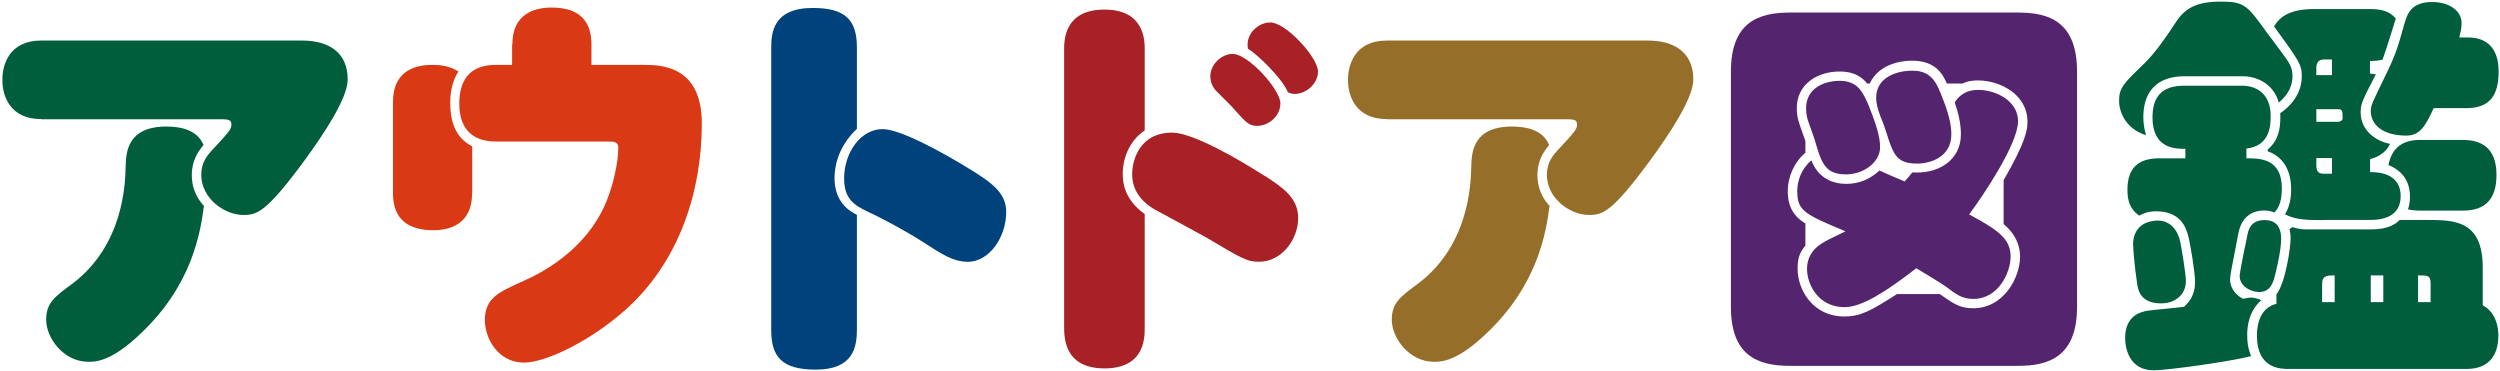 <svg width="519" height="77" viewBox="0 0 519 77" fill="none" xmlns="http://www.w3.org/2000/svg">
<path d="M8.547 24.725C2.365 24.725 0.491 20.318 0.491 16.557C0.491 13.385 1.946 8.417 8.547 8.417H62.673C68.351 8.417 72.183 10.944 72.183 16.501C72.183 20.487 66.98 28.149 63.232 33.286C55.26 44.12 53.33 44.625 50.561 44.625C46.421 44.625 41.778 41.033 41.778 36.317C41.778 33.623 43.064 32.163 44.547 30.619C47.708 27.195 48.043 26.774 48.043 25.82C48.043 24.753 47.232 24.753 45.358 24.753H8.547V24.725ZM28.939 69.494C23.008 75.108 19.764 75.108 18.365 75.108C13.162 75.108 9.582 70.139 9.582 66.378C9.582 62.87 11.372 61.579 15.036 58.884C25.75 50.8 26.001 37.917 26.085 34.577C26.169 31.882 26.253 26.269 34.533 26.269C37.778 26.269 41.022 27.083 42.253 30.114C41.274 31.265 39.82 33.202 39.82 36.317C39.82 39.826 41.526 41.875 42.337 42.745C41.61 48.134 39.987 59.221 28.939 69.494Z" fill="#005E3C"/>
<path d="M98.006 40.134C98.006 46.646 93.222 47.796 89.95 47.796C84.747 47.796 81.586 45.523 81.586 40.134V21.132C81.586 15.35 85.334 13.469 89.726 13.469C90.957 13.469 93.222 13.553 95.18 14.844C93.474 17.37 93.474 20.542 93.474 21.356C93.474 25.51 94.705 28.682 98.034 30.394V40.106L98.006 40.134ZM106.369 9.231C106.369 2.803 111.013 1.568 114.509 1.568C120.271 1.568 122.789 4.347 122.789 9.231V13.469H133.502C136.999 13.469 145.698 13.469 145.698 25.622C145.698 40.05 140.831 54.336 130.173 64.02C122.621 70.868 113.194 75.275 108.803 75.275C103.348 75.275 100.663 70.223 100.663 66.462C100.663 61.887 103.432 60.68 108.859 58.238C116.327 54.898 122.845 49.34 125.922 41.762C127.208 38.59 128.355 33.931 128.355 30.675C128.355 29.384 127.292 29.384 126.313 29.384H102.985C96.243 29.384 95.348 24.5 95.348 21.553C95.348 15.771 98.285 13.469 102.985 13.469H106.313V9.231H106.369Z" fill="#DA3915"/>
<path d="M177.894 68.427C177.894 72.019 177.166 76.735 169.362 76.735C162.369 76.735 160.104 74.125 160.104 68.511V9.876C160.104 6.789 160.523 1.652 168.719 1.652C175.46 1.652 177.894 4.094 177.894 9.876V26.745C173.754 30.647 173.25 34.969 173.25 36.934C173.25 42.155 176.495 43.867 177.894 44.597V68.399V68.427ZM200.803 54.337C197.866 54.337 195.432 52.709 191.796 50.351C186.929 47.263 181.894 44.737 180.103 43.923C177.586 42.688 175.236 41.481 175.236 37.075C175.236 31.601 178.733 26.802 183.208 26.802C187.041 26.802 196.131 31.938 200.831 34.801C205.782 37.832 208.887 39.938 208.887 44.007C208.887 49.144 205.474 54.365 200.831 54.365L200.803 54.337Z" fill="#00437C"/>
<path d="M237.642 68.09C237.642 70.139 237.642 76.483 229.279 76.483C222.118 76.483 220.915 71.823 220.915 68.09V10.298C220.915 8.417 220.915 1.99 229.279 1.99C237.642 1.99 237.642 8.445 237.642 10.298V27.083C234.565 29.132 233.083 32.696 233.083 36.121C233.083 37.917 233.419 41.426 237.642 44.429V68.062V68.09ZM262.509 36.458C266.398 38.984 269.502 41.117 269.502 45.271C269.502 49.678 266.09 54.337 261.391 54.337C258.873 54.337 257.978 53.776 250.09 49.116C248.467 48.218 241.083 44.232 239.6 43.419C235.041 40.724 235.041 37.131 235.041 36.093C235.041 33.398 236.495 27.532 243.321 27.532C247.628 27.532 257.307 33.145 262.509 36.514V36.458ZM255.908 11.196C259.153 11.196 265.81 18.606 265.81 21.469C265.81 24.164 263.293 26.128 261.027 26.128C259.321 26.128 258.845 25.651 255.572 21.974L252.412 18.803C251.516 17.82 251.265 16.669 251.265 15.855C251.265 13.329 253.614 11.196 255.908 11.196ZM259.069 10.13C258.509 6.958 261.279 4.656 263.712 4.656C266.957 4.656 273.614 11.926 273.614 14.845C273.614 17.371 271.181 19.504 268.747 19.504C268.188 19.504 267.852 19.336 267.377 19.168C266.146 16.164 260.887 11.168 259.097 10.13H259.069Z" fill="#A72126"/>
<path d="M287.899 24.725C281.717 24.725 279.843 20.318 279.843 16.557C279.843 13.385 281.298 8.417 287.899 8.417H342.025C347.703 8.417 351.535 10.944 351.535 16.501C351.535 20.487 346.332 28.149 342.584 33.286C334.612 44.12 332.682 44.625 329.913 44.625C325.773 44.625 321.13 41.033 321.13 36.317C321.13 33.623 322.416 32.163 323.899 30.619C327.06 27.195 327.395 26.774 327.395 25.82C327.395 24.753 326.584 24.753 324.71 24.753H287.899V24.725ZM308.291 69.494C302.36 75.108 299.116 75.108 297.717 75.108C292.514 75.108 288.934 70.139 288.934 66.378C288.934 62.87 290.724 61.579 294.388 58.884C305.102 50.8 305.353 37.917 305.437 34.577C305.521 31.882 305.605 26.269 313.885 26.269C317.13 26.269 320.374 27.083 321.605 30.114C320.626 31.265 319.172 33.202 319.172 36.317C319.172 39.826 320.878 41.875 321.689 42.745C320.962 48.134 319.34 59.221 308.291 69.494Z" fill="#956F29"/>
<path d="M431.196 63.711C431.196 74.152 425.182 75.948 419 75.948H371.531C364.622 75.948 359.336 73.591 359.336 63.711V14.844C359.336 4.655 365.014 2.606 371.531 2.606H419C425.35 2.606 431.196 4.487 431.196 14.844V63.683V63.711ZM387.643 17.37C387 16.556 385.545 14.844 381.881 14.844C377.322 14.844 373.014 17.454 373.014 22.422C373.014 24.303 373.406 25.369 374.161 27.475C374.497 28.373 374.636 28.85 374.804 29.271V31.713C372.538 33.593 371.14 36.597 371.14 39.797C371.14 44.119 373.741 45.747 374.804 46.393V50.968C373.909 52.119 373.182 53.073 373.182 55.767C373.182 60.258 376.427 65.704 382.86 65.704C386.273 65.704 388.315 64.553 393.825 61.044H402.692C405.629 63.093 406.832 63.991 409.685 63.991C415.951 63.991 419.364 57.62 419.364 53.297C419.364 52.399 419.28 49.227 415.951 46.533V37.411C420.65 29.271 420.902 26.885 420.902 25.257C420.902 19.559 415.14 16.697 410.664 16.697C408.874 16.697 408.063 17.033 407.42 17.342H404.175C403.364 15.546 401.965 12.598 396.93 12.598C396.203 12.598 390.357 12.598 388.147 17.342H387.671L387.643 17.37ZM373.098 39.881C373.098 37.27 374.077 34.997 376.035 33.285C377.49 37.046 380.51 38.169 383.28 38.169C385.881 38.169 388.147 37.27 390.189 35.39C391 35.811 394.664 37.355 395.392 37.663C395.867 37.102 395.951 37.102 397.014 35.783C402.301 36.176 407.084 33.341 407.084 27.868C407.084 25.426 406.441 23.124 405.797 21.272C406.217 20.626 407.42 18.661 410.664 18.661C414.245 18.661 418.944 20.851 418.944 25.173C418.944 29.832 411.783 40.498 408.79 44.512C414.385 47.543 417.406 49.396 417.406 53.241C417.406 56.666 414.804 62.055 409.685 62.055C407.42 62.055 406.273 61.241 404.007 59.529C402.636 58.546 398.469 56.104 397.825 55.683C391.643 60.483 386.524 63.767 382.944 63.767C377.406 63.767 375.14 58.967 375.14 55.852C375.14 52.175 377.825 50.631 379.783 49.649C380.93 49.087 382.552 48.273 383.112 48.021C374.748 44.512 373.126 43.782 373.126 39.853L373.098 39.881ZM388.119 22.366C390.161 27.503 390.301 29.299 390.301 30.59C390.301 33.678 386.888 36.204 383.224 36.204C378.832 36.204 378.105 33.762 376.734 29.018C376.566 28.457 375.671 26.015 375.504 25.51C375.168 24.612 374.944 23.798 374.944 22.479C374.944 18.409 378.524 16.781 381.937 16.781C385.685 16.781 386.804 19.138 388.119 22.338V22.366ZM403.392 20.654C404.846 24.415 405.098 26.436 405.098 27.924C405.098 32.583 400.79 33.958 398.021 33.958C393.713 33.958 393.07 32.162 391.531 27.278C391.196 26.212 390.72 24.921 390.385 24.191C389.741 22.394 389.49 21.496 389.49 20.289C389.49 16.303 393.322 14.675 397.042 14.675C401.098 14.675 402.161 17.37 403.392 20.71V20.654Z" fill="#55246E"/>
<path d="M453.486 15.827C447.892 15.827 444.955 18.914 444.955 24.303C444.955 25.454 445.122 26.745 445.514 28.064C441.122 26.689 439.92 23.012 439.92 20.963C439.92 18.184 440.899 17.286 445.122 13.216C447.556 10.859 450.073 7.098 451.304 5.217C452.927 2.691 454.717 0.333 460.899 0.333C465.934 0.333 466.437 0.979 470.661 6.845C471.08 7.406 473.011 9.932 473.822 11.083C475.276 13.048 475.92 13.946 475.92 15.827C475.92 18.774 473.962 20.542 473.066 21.3C472.171 17.876 469.094 15.827 465.514 15.827H453.486ZM466.409 32.864C469.094 32.864 473.71 32.864 473.71 39.067C473.71 42.407 472.731 43.474 472.171 44.12C471.696 43.951 471.108 43.699 470.045 43.699C468.004 43.699 465.402 44.597 464.675 48.498C463.136 56.413 462.969 57.227 462.969 58.041C462.969 59.276 463.612 60.989 465.654 62.027C466.633 61.859 466.885 61.775 467.276 61.775C468.004 61.775 468.815 62.027 469.458 62.336C466.941 64.469 466.521 67.557 466.521 69.521C466.521 71.879 466.997 73.114 467.332 73.928C462.941 75.079 449.85 76.875 447.108 76.875C441.906 76.875 441.178 72.076 441.178 70.195C441.178 65.311 444.675 64.722 445.878 64.497C447.025 64.329 452.367 63.852 453.43 63.683C454.325 62.785 455.696 61.494 455.696 58.462C455.696 56.666 454.717 50.547 454.241 48.835C453.766 47.207 452.703 43.867 447.584 43.867C445.794 43.867 444.731 44.428 444.087 44.765C442.129 43.39 441.654 41.593 441.654 39.376C441.654 34.885 443.92 32.864 448.227 32.864H453.682V30.899C451.64 30.899 446.857 30.899 446.857 24.388C446.857 20.233 448.647 17.792 453.43 17.792H465.458C468.311 17.792 471.388 19.335 471.388 24.079C471.388 25.791 471.388 30.282 466.353 30.843V32.892L466.409 32.864ZM452.423 49.425C452.899 51.137 453.794 57.087 453.794 58.322C453.794 61.41 451.276 62.981 448.675 62.981C444.199 62.981 443.808 60.034 443.64 58.659C443.164 55.571 442.829 51.558 442.829 50.66C442.829 50.182 442.829 46.421 447.053 45.86C449.738 45.439 451.612 46.926 452.423 49.453V49.425ZM473.57 49.593C473.57 51.951 472.591 55.964 472.339 56.947C472.004 58.406 471.444 60.624 469.011 60.624C467.22 60.624 464.955 59.389 464.955 57.284C464.955 56.554 466.241 50.182 466.577 48.723C466.745 47.909 467.136 45.691 470.073 45.691C470.885 45.691 473.57 45.691 473.57 49.593ZM475.192 76.594C473.486 76.594 468.535 76.594 468.535 69.662C468.535 67.22 469.262 63.88 472.591 63.066V61.101C474.465 58.743 475.528 51.389 475.528 49.593C475.528 48.611 475.444 48.133 475.276 47.628C475.528 47.46 475.612 47.291 475.92 47.151C477.206 47.572 477.962 47.628 479.248 47.628H492.004C495.892 47.628 497.206 46.562 498.185 45.663H503.864C509.542 45.663 515.416 45.748 515.416 55.543V63.374C518.269 64.918 518.661 68.09 518.661 69.578C518.661 76.594 513.29 76.594 511.92 76.594H475.192ZM482.325 45.691C479.248 45.691 476.479 45.691 474.353 44.456C475.64 42.576 475.64 39.881 475.64 39.404C475.64 38.169 475.64 33.117 470.773 31.405V31.068C471.92 30.001 473.626 28.373 473.374 23.489C475.164 22.339 477.85 19.728 477.85 15.827C477.85 13.385 477.29 12.655 472.087 5.47C473.374 3.365 475.5 1.877 480.451 1.877H491.92C494.269 1.877 496.059 2.27 497.374 3.842C496.563 6.452 495.332 10.438 494.605 12.402C493.71 12.571 493.374 12.655 492.004 12.655V15.265C492.563 15.35 492.731 15.35 493.234 15.434C490.297 21.047 490.073 21.637 490.073 23.349C490.073 27.251 493.486 29.384 496.171 29.861C495.108 32.219 492.675 32.864 492.031 33.033V35.727C493.262 35.727 498.381 35.727 498.381 40.695C498.381 44.765 495.052 45.663 492.031 45.663H482.353L482.325 45.691ZM484.115 15.602V12.346H482.493C480.871 12.346 480.871 13.722 480.871 14.059V15.602H484.115ZM485.346 25.286C485.822 25.286 486.325 25.033 486.325 24.556C486.325 22.928 486.241 22.675 485.346 22.675H480.871V25.286H485.346ZM484.115 32.808H480.871V34.352C480.871 35.896 481.598 36.064 482.493 36.064H484.115V32.808ZM484.675 62.729V57.171C483.22 57.171 482.073 57.171 482.073 58.883V62.729H484.675ZM512.311 7.771C517.766 7.771 518.717 11.925 518.717 14.788C518.717 19.672 517.011 22.451 511.976 22.451H505.234C503.612 25.875 502.549 28.149 499.556 28.149C494.521 28.149 492.171 25.791 492.171 23.012C492.171 21.861 492.507 21.3 495.108 15.911C497.234 11.588 497.71 10.129 499.164 4.908C499.724 3.028 500.451 0.417 504.927 0.417C508.339 0.417 511.025 2.13 511.025 4.824C511.025 6.059 510.689 7.098 510.549 7.771H512.339H512.311ZM494.773 57.171H492.171V62.729H494.773V57.171ZM511.276 29.047C515.024 29.047 518.269 30.591 518.269 36.317C518.269 41.2 516.087 43.727 511.276 43.727H502.409C501.122 43.727 500.367 43.558 499.892 43.474C500.059 42.913 500.311 42.239 500.311 40.779C500.311 36.457 497.29 34.829 495.836 34.268C496.563 30.591 498.857 29.047 502.409 29.047H511.276ZM504.591 62.729V58.883C504.591 57.171 504.031 57.171 501.99 57.171V62.729H504.591Z" fill="#005E3C"/>
</svg>
